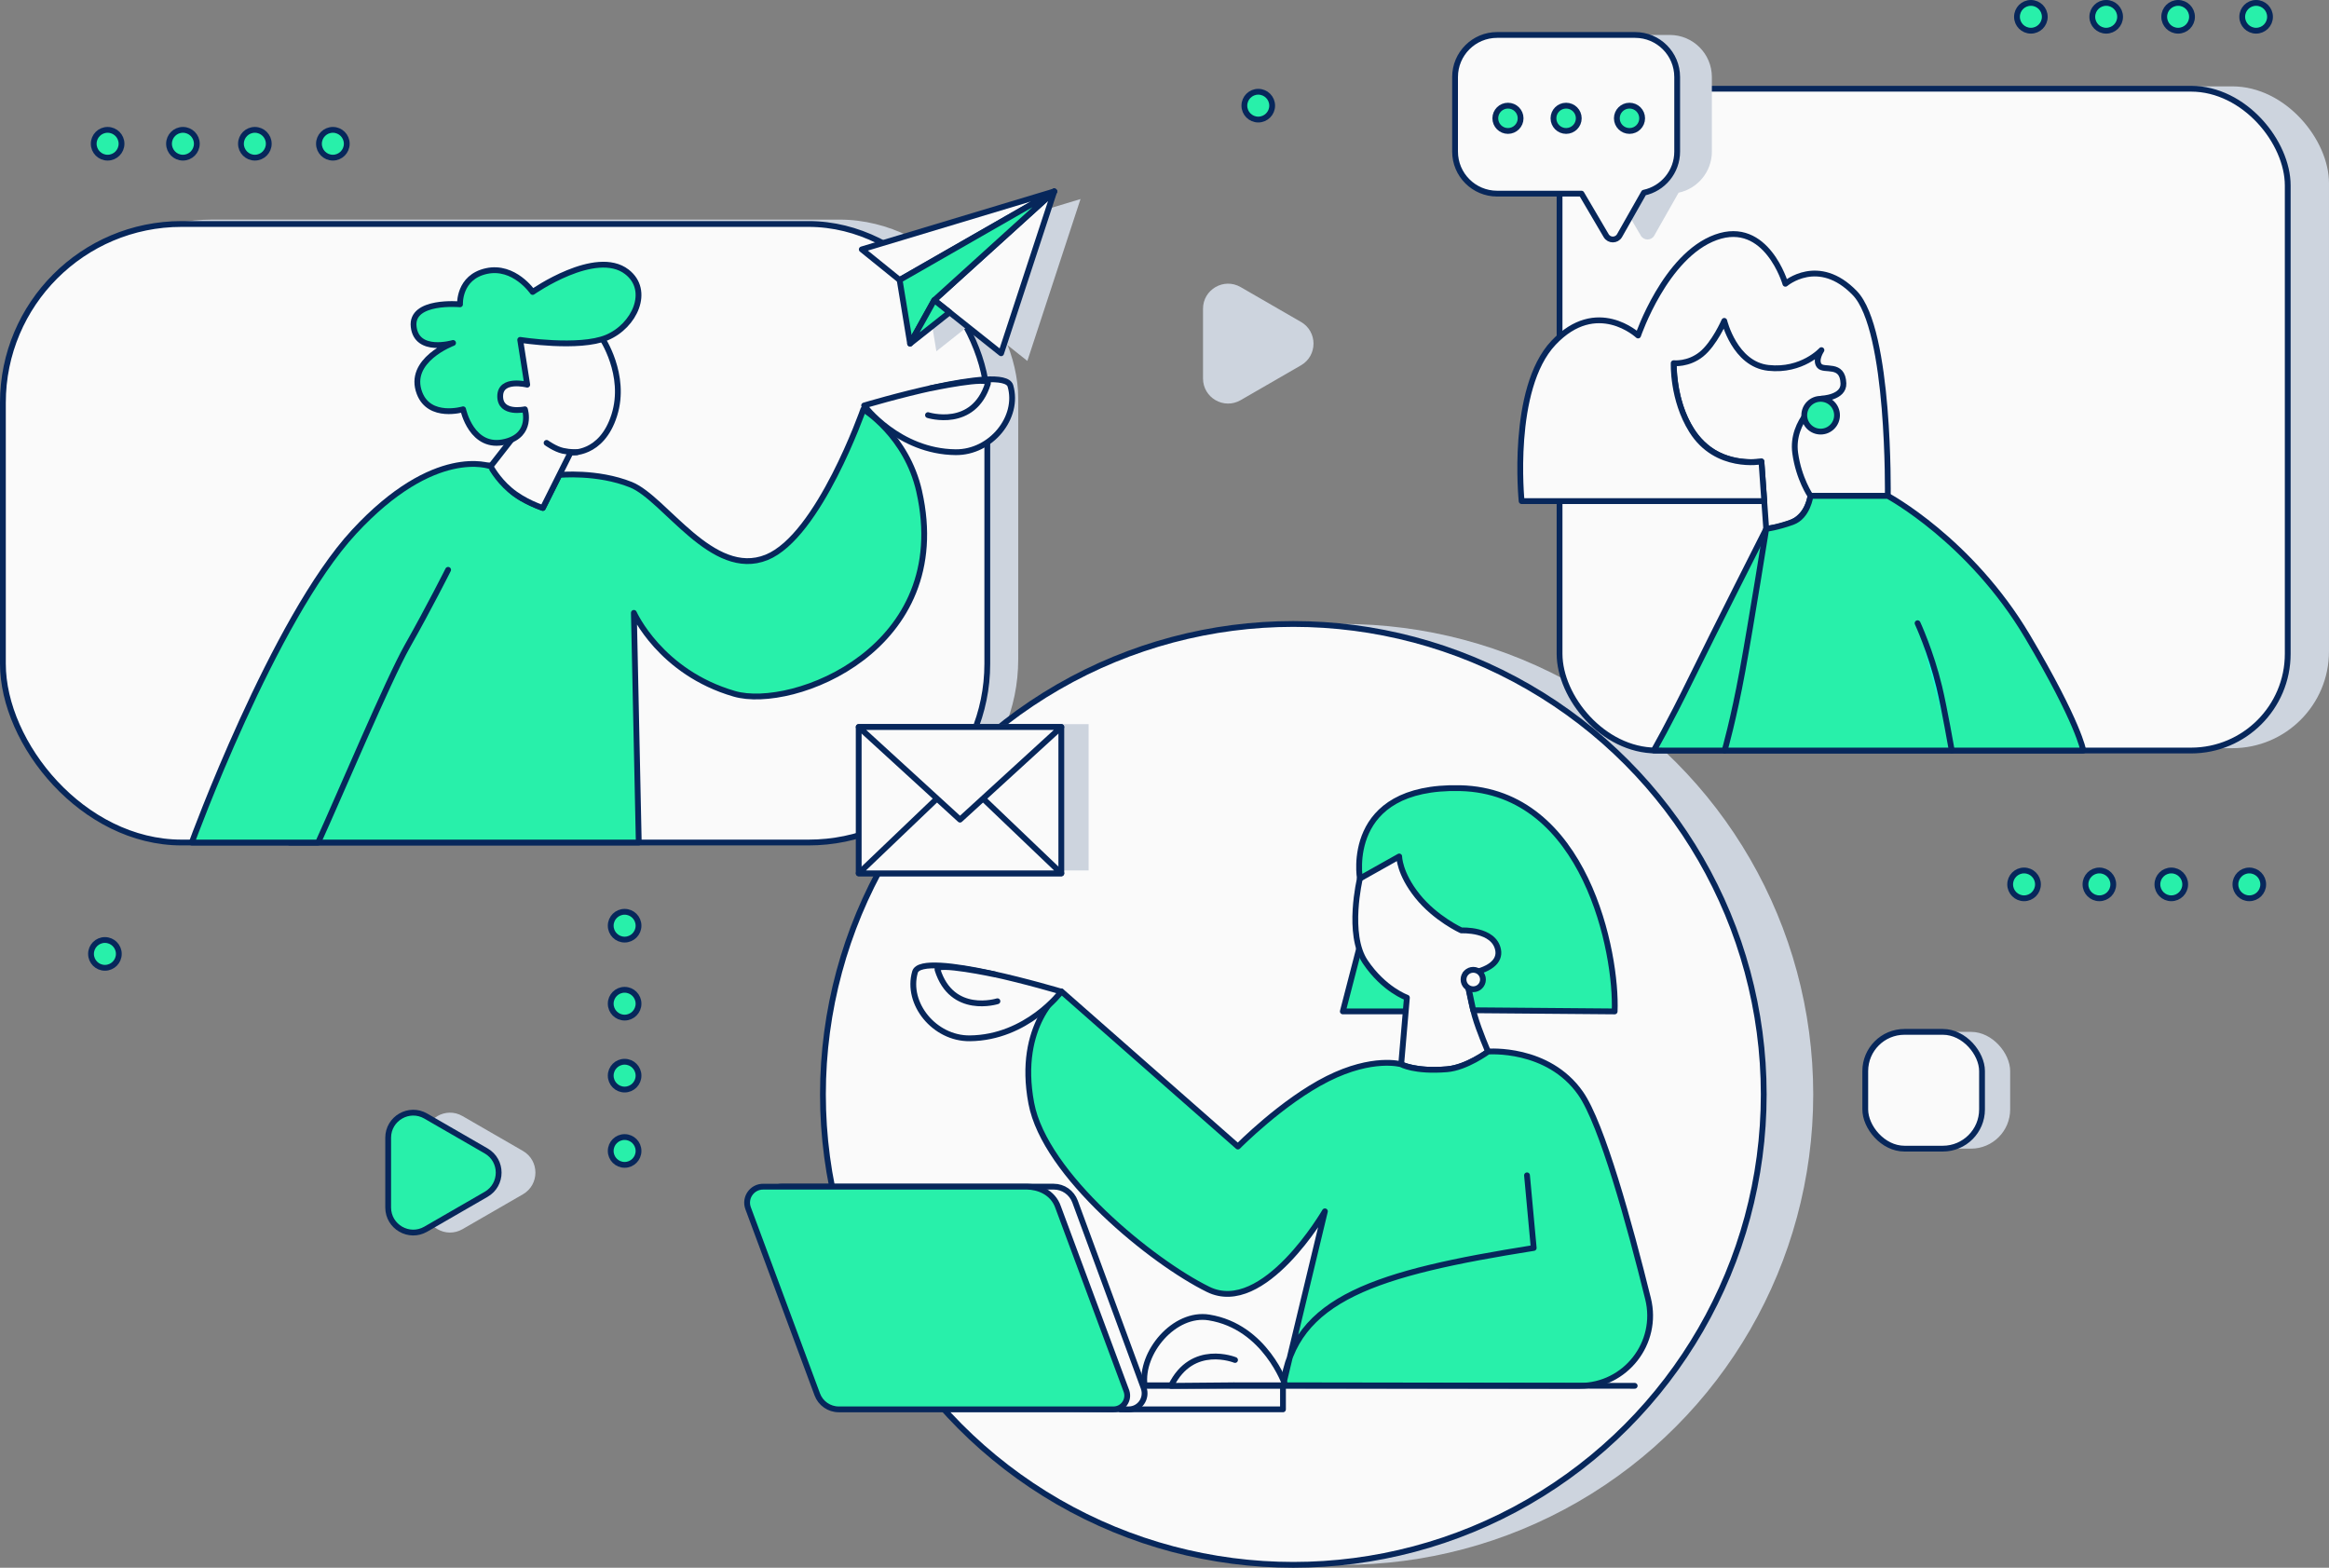 <?xml version="1.0" encoding="UTF-8"?>
<svg xmlns="http://www.w3.org/2000/svg" id="a" viewBox="0 0 1605.15 1080.41">
  <rect x="0" y="0" width="1605.15" height="1080.41" fill="#808080" stroke="none"/>
  <path d="M360.38,793.15c11.51,6.65,11.51,23.26,0,29.91l-20.81,12.01-20.81,12.01c-11.51,6.65-25.9-1.66-25.9-14.95v-48.05c0-13.29,14.39-21.6,25.9-14.95l20.81,12.01,20.81,12.01Z" style="fill:#cdd4de;"></path>
  <rect x="23.31" y="151.34" width="678.45" height="426.26" rx="123.19" ry="123.19" style="fill:#cdd4de;"></rect>
  <rect x="1103.28" y="59.52" width="501.86" height="456.09" rx="66.67" ry="66.67" style="fill:#cdd4de;"></rect>
  <rect x="1304.93" y="711.11" width="80.48" height="80.48" rx="27.03" ry="27.03" style="fill:#cdd4de;"></rect>
  <circle cx="925.48" cy="754.21" r="324.2" style="fill:#cdd4de;"></circle>
  <rect x="1074.85" y="61.14" width="501.86" height="456.09" rx="66.67" ry="66.67" style="fill:#fafafa; stroke:#07275b; stroke-linecap:round; stroke-linejoin:round; stroke-width:4px;"></rect>
  <rect x="2" y="154.36" width="678.45" height="426.26" rx="123.19" ry="123.19" style="fill:#fafafa; stroke:#07275b; stroke-linecap:round; stroke-linejoin:round; stroke-width:4px;"></rect>
  <circle cx="891.37" cy="754.21" r="324.2" style="fill:#fafafa; stroke:#07275b; stroke-linecap:round; stroke-linejoin:round; stroke-width:4px;"></circle>
  <rect x="610.63" y="499.03" width="139.64" height="100.85" style="fill:#cdd4de;"></rect>
  <polygon points="936.7 653.73 925.48 697.01 968.83 697.01 987.07 661.68 936.7 653.73" style="fill:#28f0aa; stroke:#07275b; stroke-linecap:round; stroke-linejoin:round; stroke-width:4px;"></polygon>
  <path d="M937.25,605.44s-9.2,38.28,3.68,57.42c12.88,19.14,28.71,24.66,28.71,24.66l-3.93,45.94s10.46,5.34,31.58,3.41c14.81-1.36,28.29-12.18,28.29-12.18,0,0-6.26-14.35-9.2-24.66-2.94-10.31-6.26-28.71-6.26-28.71l27.6-2.58,6.26-36.8-70.3-54.47-36.44,27.97Z" style="fill:#fafafa; stroke:#07275b; stroke-linecap:round; stroke-linejoin:round; stroke-width:4px;"></path>
  <path d="M937.25,605.44s-11.38-64.15,69.01-62.29c86.78,2.01,108.24,114.23,106.56,153.87l-97.46-.8-5.24-24.89c16.66-2.43,23.88-8.87,22.39-16.67-2.81-14.7-25.33-13.45-25.33-13.45,0,0-17.83-8.13-30.33-23.77-12.51-15.64-12.51-27.21-12.51-27.21l-27.09,15.21Z" style="fill:#28f0aa; stroke:#07275b; stroke-linecap:round; stroke-linejoin:round; stroke-width:4px;"></path>
  <circle cx="1015.36" cy="675.04" r="6.7" style="fill:#fafafa; stroke:#07275b; stroke-linecap:round; stroke-linejoin:round; stroke-width:4px;"></circle>
  <path d="M1071.08,955.04h-186.86l28.91-120.25s-42.08,72.65-80.49,53.77c-38.41-18.88-112.58-78.85-121.87-128.27-10.23-54.37,20.69-77.14,20.69-77.14l121.71,106.98s30.58-31.05,61.83-46.73c31.25-15.68,50.72-9.94,50.72-9.94,0,0,8.94,5.24,31.58,3.41,13.18-1.07,28.29-12.18,28.29-12.18,0,0,41.23-3.35,63.72,28.72,14.81,21.12,33.8,90.17,46.53,141.61,7.55,30.52-15.55,60.02-46.99,60.02h-204.62c7.59-60.52,64.64-77.79,172.81-95.01l-4.62-50.05" style="fill:#28f0aa; stroke:#07275b; stroke-linecap:round; stroke-linejoin:round; stroke-width:4px;"></path>
  <path d="M731.46,683.37s-23.67,31.79-63.08,32.18c-24.39,.25-44.05-23.98-37.75-45.68,4.5-15.48,100.83,13.5,100.83,13.5Z" style="fill:#fafafa; stroke:#07275b; stroke-linecap:round; stroke-linejoin:round; stroke-width:4px;"></path>
  <polygon points="744.69 137.18 612.05 177.14 638.13 198.23 645.35 242.07 672.58 220.52 662 212.1 708.06 248.73 744.69 137.18" style="fill:#cdd4de;"></polygon>
  <path d="M687.43,690s-31.37,9.97-41.32-21.79c-1.73-5.5,39.83,3.37,39.83,3.37" style="fill:#fafafa; stroke:#07275b; stroke-linecap:round; stroke-linejoin:round; stroke-width:4px;"></path>
  <rect x="772.16" y="955.04" width="112.07" height="16.21" style="fill:#fafafa; stroke:#07275b; stroke-linecap:round; stroke-linejoin:round; stroke-width:4px;"></rect>
  <path d="M529.72,830.25l41.73,126.9c2.24,6.82,8.52,11.45,15.64,11.55l190.7,2.55c7.67,.1,13.06-7.6,10.38-14.86l-47.24-128.31c-2.28-6.19-8.13-10.3-14.68-10.3h-187.62c-6.41,0-10.93,6.33-8.92,12.47Z" style="fill:#fafafa; stroke:#07275b; stroke-linecap:round; stroke-linejoin:round; stroke-width:4px;"></path>
  <path d="M776.4,958.79l-47.09-126.72c-3.71-10.93-14.26-14.19-21.44-14.28h-181.79c-7.74-.1-13.17,7.6-10.48,14.86l47.67,128.31c2.3,6.19,8.21,10.3,14.81,10.3h189.32c6.47,0,11.03-6.33,9-12.47Z" style="fill:#28f0aa; stroke:#07275b; stroke-linecap:round; stroke-linejoin:round; stroke-width:4px;"></path>
  <path d="M633.5,338.62c-8.7-38.51-38.48-56.55-38.48-56.55,0,0-30.5,87.42-66.67,102.04-37.45,15.14-70.07-40.67-93.46-50.06-23.39-9.38-49.4-6.74-49.4-6.74l-11.37,22.74s-7.08-2.54-14.51-6.65c-13.43-7.42-20.43-22.7-20.43-22.7l-27.62,1.78-22.12,71.94-89.85,186.19h240.65s-3.37-158.26-3.37-158.26c0,0,18.14,40.97,69.24,55.78,40.24,11.67,151.88-31.12,127.38-139.52Z" style="fill:#28f0aa; stroke:#07275b; stroke-linecap:round; stroke-linejoin:round; stroke-width:4px;"></path>
  <path d="M414.55,232.47s17.64,25.72,8.82,53.65c-8.82,27.93-30.13,25.72-30.13,25.72l-19.11,38.22s-12.88-4.01-22.78-12.49c-8.8-7.54-13.23-16.17-13.23-16.17l23.52-30.13-23.52-9.55-2.94-49.24,70.56-18.37,8.82,18.37Z" style="fill:#fafafa; stroke:#07275b; stroke-linecap:round; stroke-linejoin:round; stroke-width:4px;"></path>
  <path d="M358.53,234.23s40.52,6.39,59.69-1.6,30.35-32.48,13.84-45.26c-21.47-16.62-64.96,13.84-64.96,13.84,0,0-12.76-18.64-31.93-14.38s-18.12,22.9-18.12,22.9c0,0-34.08-3.19-31.95,15.44s27.16,11.18,27.16,11.18c0,0-31.87,11.8-23.11,34.61,6.92,18.03,30.03,11.11,30.03,11.11,0,0,5.86,28.3,29.28,22.31,18.9-4.83,13.31-22.31,13.31-22.31,0,0-17.04,3.8-17.04-8.98s18.64-7.99,18.64-7.99l-4.84-30.88Z" style="fill:#28f0aa; stroke:#07275b; stroke-linecap:round; stroke-linejoin:round; stroke-width:4px;"></path>
  <path d="M338.12,321.4s-38.41-15.08-94.13,45.16c-55.72,60.24-111.81,214.07-111.81,214.07h87.09c15.02-33.03,48.4-112.24,61.5-135.38,14.78-26.1,28.07-52.54,28.07-52.54" style="fill:#28f0aa; stroke:#07275b; stroke-linecap:round; stroke-linejoin:round; stroke-width:4px;"></path>
  <path d="M376.71,305.22s5.87,4.26,11.2,5.44,9.78,.97,9.78,.97" style="fill:#fafafa; stroke:#07275b; stroke-linecap:round; stroke-linejoin:round; stroke-width:4px;"></path>
  <g>
    <rect x="591.82" y="501.02" width="139.64" height="100.85" style="fill:#fafafa; stroke:#07275b; stroke-linecap:round; stroke-linejoin:round; stroke-width:4px;"></rect>
    <polygon points="591.82 601.87 661.64 535.16 731.46 601.87 591.82 601.87" style="fill:#fafafa; stroke:#07275b; stroke-linecap:round; stroke-linejoin:round; stroke-width:4px;"></polygon>
    <polygon points="591.82 501.02 661.64 564.85 731.46 501.02 591.82 501.02" style="fill:#fafafa; stroke:#07275b; stroke-linecap:round; stroke-linejoin:round; stroke-width:4px;"></polygon>
  </g>
  <path d="M1153.67,242.76s-3.85,46.03,24.33,66.86c15.94,11.78,35.96,8.38,35.96,8.38l3.32,46.47s10.69-1.19,18.06-4.71c11.16-5.33,12.43-18.03,12.43-18.03l36.25-33.01-9.42-79.31-71.46-27.48-46.33,13.35-3.14,27.48Z" style="fill:#fafafa; stroke:#07275b; stroke-linecap:round; stroke-linejoin:round; stroke-width:4px;"></path>
  <path d="M1153.5,250.29s10.03,1.08,19.03-6.12,15.84-23.04,15.84-23.04c0,0,7.15,29.88,30.4,32.4,23.25,2.52,36.57-12.24,36.57-12.24,0,0-4.68,6.84-1.44,10.8s16.06-2.33,16.59,12.11c.36,9.94-14.99,10.48-14.99,10.48,0,0-21.37,14.82-18.24,37.57,2.44,17.74,10.53,29.49,10.53,29.49h53.28s1.67-114.55-22.77-139.8c-25.08-25.92-47.8-6.37-47.8-6.37,0,0-12.96-44.64-47.88-32.04-34.92,12.6-53.64,67.69-53.64,67.69,0,0-28.44-26.64-58.32,5.04-29.88,31.68-21.96,109.09-21.96,109.09h167.24l-1.95-27.33s-31.04,5.87-48.03-21.32c-13.5-21.6-12.44-46.4-12.44-46.4Z" style="fill:#fafafa; stroke:#07275b; stroke-linecap:round; stroke-linejoin:round; stroke-width:4px;"></path>
  <circle cx="1254.79" cy="286.15" r="11.29" style="fill:#28f0aa; stroke:#07275b; stroke-linecap:round; stroke-linejoin:round; stroke-width:4px;"></circle>
  <path d="M1217.28,364.48s-35.45,70-51.35,102.47c-16.27,33.24-26.18,50.26-26.18,50.26l48.85,.02,44.34-33.53-15.66-119.22Z" style="fill:#28f0aa; stroke:#07275b; stroke-linecap:round; stroke-linejoin:round; stroke-width:4px;"></path>
  <path d="M1217.28,364.48s-10.22,64.22-16.37,97.84c-6.15,33.61-12.31,54.92-12.31,54.92h247.2s-2.93-18.76-38.42-78.59c-39.37-66.37-96.32-96.91-96.32-96.91h-53.28s-1.87,14.24-12.43,18.03c-10.56,3.79-18.06,4.71-18.06,4.71Z" style="fill:#28f0aa; stroke:#07275b; stroke-linecap:round; stroke-linejoin:round; stroke-width:4px;"></path>
  <polygon points="620.03 192.96 593.94 171.87 726.59 131.91 620.03 192.96" style="fill:#fafafa; stroke:#07275b; stroke-linecap:round; stroke-linejoin:round; stroke-width:4px;"></polygon>
  <polygon points="643.89 206.83 726.59 131.91 689.96 243.46 643.89 206.83" style="fill:#fafafa; stroke:#07275b; stroke-linecap:round; stroke-linejoin:round; stroke-width:4px;"></polygon>
  <polygon points="620.03 192.96 627.24 236.8 643.89 206.83 726.59 131.91 620.03 192.96" style="fill:#28f0aa; stroke:#07275b; stroke-linecap:round; stroke-linejoin:round; stroke-width:4px;"></polygon>
  <polygon points="654.48 215.25 627.24 236.8 643.89 206.83 654.48 215.25" style="fill:#28f0aa; stroke:#07275b; stroke-linecap:round; stroke-linejoin:round; stroke-width:4px;"></polygon>
  <path d="M885.87,954.67s-13.67-40.43-52.58-46.73c-24.08-3.9-47.41,24.33-44.43,46.73h97Z" style="fill:#fafafa; stroke:#07275b; stroke-linecap:round; stroke-linejoin:round; stroke-width:4px;"></path>
  <path d="M851.19,937.24s-29.52-12.1-44.12,17.81l42.86-.37" style="fill:#fafafa; stroke:#07275b; stroke-linecap:round; stroke-linejoin:round; stroke-width:4px;"></path>
  <path d="M595.55,279.45s23.67,31.79,63.08,32.18c24.39,.25,44.05-23.98,37.75-45.68-4.5-15.48-100.83,13.5-100.83,13.5Z" style="fill:#fafafa; stroke:#07275b; stroke-linecap:round; stroke-linejoin:round; stroke-width:4px;"></path>
  <path d="M639.57,286.08s31.37,9.97,41.32-21.79c1.73-5.5-39.83,3.37-39.83,3.37" style="fill:#fafafa; stroke:#07275b; stroke-linecap:round; stroke-linejoin:round; stroke-width:4px;"></path>
  <path d="M1345.17,517.23s-5.07-29.03-8.63-43.87c-5.82-24.23-14.94-43.87-14.94-43.87" style="fill:#17fdd9; stroke:#07275b; stroke-linecap:round; stroke-linejoin:round; stroke-width:4px;"></path>
  <line x1="885.87" y1="954.67" x2="1126.63" y2="955.04" style="fill:#28f0aa; stroke:#07275b; stroke-linecap:round; stroke-linejoin:round; stroke-width:4px;"></line>
  <path d="M1150.84,24.09h-95.11c-16.01,0-28.99,12.98-28.99,28.99v51.37c0,16.01,12.98,28.99,28.99,28.99h58.13l7.39,12.58,9.63,16.39c2.08,3.54,7.22,3.5,9.24-.07l9.38-16.54,7.38-13c13.11-2.78,22.94-14.42,22.94-28.35V53.08c0-16.01-12.98-28.99-28.99-28.99Z" style="fill:#cdd4de;"></path>
  <g>
    <path d="M1126.93,24.09h-95.11c-16.01,0-28.99,12.98-28.99,28.99v51.37c0,16.01,12.98,28.99,28.99,28.99h58.13l7.39,12.58,9.63,16.39c2.08,3.54,7.22,3.5,9.24-.07l9.38-16.54,7.38-13c13.11-2.78,22.94-14.42,22.94-28.35V53.08c0-16.01-12.98-28.99-28.99-28.99Z" style="fill:#fafafa; stroke:#07275b; stroke-linecap:round; stroke-linejoin:round; stroke-width:4px;"></path>
    <circle cx="1123.05" cy="81.53" r="8.72" style="fill:#28f0aa; stroke:#07275b; stroke-linecap:round; stroke-linejoin:round; stroke-width:4px;"></circle>
    <circle cx="1079.37" cy="81.53" r="8.72" style="fill:#28f0aa; stroke:#07275b; stroke-linecap:round; stroke-linejoin:round; stroke-width:4px;"></circle>
    <circle cx="1039.29" cy="81.53" r="8.72" style="fill:#28f0aa; stroke:#07275b; stroke-linecap:round; stroke-linejoin:round; stroke-width:4px;"></circle>
  </g>
  <rect x="1285.54" y="711.11" width="80.48" height="80.48" rx="27.03" ry="27.03" style="fill:#fafafa; stroke:#07275b; stroke-linecap:round; stroke-linejoin:round; stroke-width:4px;"></rect>
  <path d="M335.05,793.15c11.51,6.65,11.51,23.26,0,29.91l-20.81,12.01-20.81,12.01c-11.51,6.65-25.9-1.66-25.9-14.95v-48.05c0-13.29,14.39-21.6,25.9-14.95l20.81,12.01,20.81,12.01Z" style="fill:#28f0aa; stroke:#07275b; stroke-linecap:round; stroke-linejoin:round; stroke-width:4px;"></path>
  <path d="M896.64,221.85c11.51,6.65,11.51,23.26,0,29.91l-20.81,12.01-20.81,12.01c-11.51,6.65-25.9-1.66-25.9-14.95v-48.05c0-13.29,14.39-21.6,25.9-14.95l20.81,12.01,20.81,12.01Z" style="fill:#cdd4de;"></path>
  <circle cx="1394.99" cy="609.47" r="9.58" style="fill:#28f0aa; stroke:#07275b; stroke-linecap:round; stroke-linejoin:round; stroke-width:4px;"></circle>
  <circle cx="1446.89" cy="609.47" r="9.58" style="fill:#28f0aa; stroke:#07275b; stroke-linecap:round; stroke-linejoin:round; stroke-width:4px;"></circle>
  <circle cx="1496.46" cy="609.47" r="9.58" style="fill:#28f0aa; stroke:#07275b; stroke-linecap:round; stroke-linejoin:round; stroke-width:4px;"></circle>
  <circle cx="1550.23" cy="609.47" r="9.58" style="fill:#28f0aa; stroke:#07275b; stroke-linecap:round; stroke-linejoin:round; stroke-width:4px;"></circle>
  <circle cx="430.49" cy="793.18" r="9.58" style="fill:#28f0aa; stroke:#07275b; stroke-linecap:round; stroke-linejoin:round; stroke-width:4px;"></circle>
  <circle cx="1399.69" cy="11.58" r="9.58" style="fill:#28f0aa; stroke:#07275b; stroke-linecap:round; stroke-linejoin:round; stroke-width:4px;"></circle>
  <circle cx="74.17" cy="99.07" r="9.58" style="fill:#28f0aa; stroke:#07275b; stroke-linecap:round; stroke-linejoin:round; stroke-width:4px;"></circle>
  <circle cx="430.49" cy="741.28" r="9.58" style="fill:#28f0aa; stroke:#07275b; stroke-linecap:round; stroke-linejoin:round; stroke-width:4px;"></circle>
  <circle cx="1451.59" cy="11.58" r="9.58" style="fill:#28f0aa; stroke:#07275b; stroke-linecap:round; stroke-linejoin:round; stroke-width:4px;"></circle>
  <circle cx="126.07" cy="99.07" r="9.58" style="fill:#28f0aa; stroke:#07275b; stroke-linecap:round; stroke-linejoin:round; stroke-width:4px;"></circle>
  <circle cx="430.49" cy="691.7" r="9.58" style="fill:#28f0aa; stroke:#07275b; stroke-linecap:round; stroke-linejoin:round; stroke-width:4px;"></circle>
  <circle cx="1501.16" cy="11.58" r="9.58" style="fill:#28f0aa; stroke:#07275b; stroke-linecap:round; stroke-linejoin:round; stroke-width:4px;"></circle>
  <circle cx="175.65" cy="99.07" r="9.58" style="fill:#28f0aa; stroke:#07275b; stroke-linecap:round; stroke-linejoin:round; stroke-width:4px;"></circle>
  <circle cx="430.49" cy="637.94" r="9.58" style="fill:#28f0aa; stroke:#07275b; stroke-linecap:round; stroke-linejoin:round; stroke-width:4px;"></circle>
  <circle cx="1554.92" cy="11.58" r="9.58" style="fill:#28f0aa; stroke:#07275b; stroke-linecap:round; stroke-linejoin:round; stroke-width:4px;"></circle>
  <circle cx="229.41" cy="99.07" r="9.58" style="fill:#28f0aa; stroke:#07275b; stroke-linecap:round; stroke-linejoin:round; stroke-width:4px;"></circle>
  <circle cx="867.2" cy="72.81" r="9.58" style="fill:#28f0aa; stroke:#07275b; stroke-linecap:round; stroke-linejoin:round; stroke-width:4px;"></circle>
  <circle cx="72.31" cy="657.38" r="9.58" style="fill:#28f0aa; stroke:#07275b; stroke-linecap:round; stroke-linejoin:round; stroke-width:4px;"></circle>
</svg>

